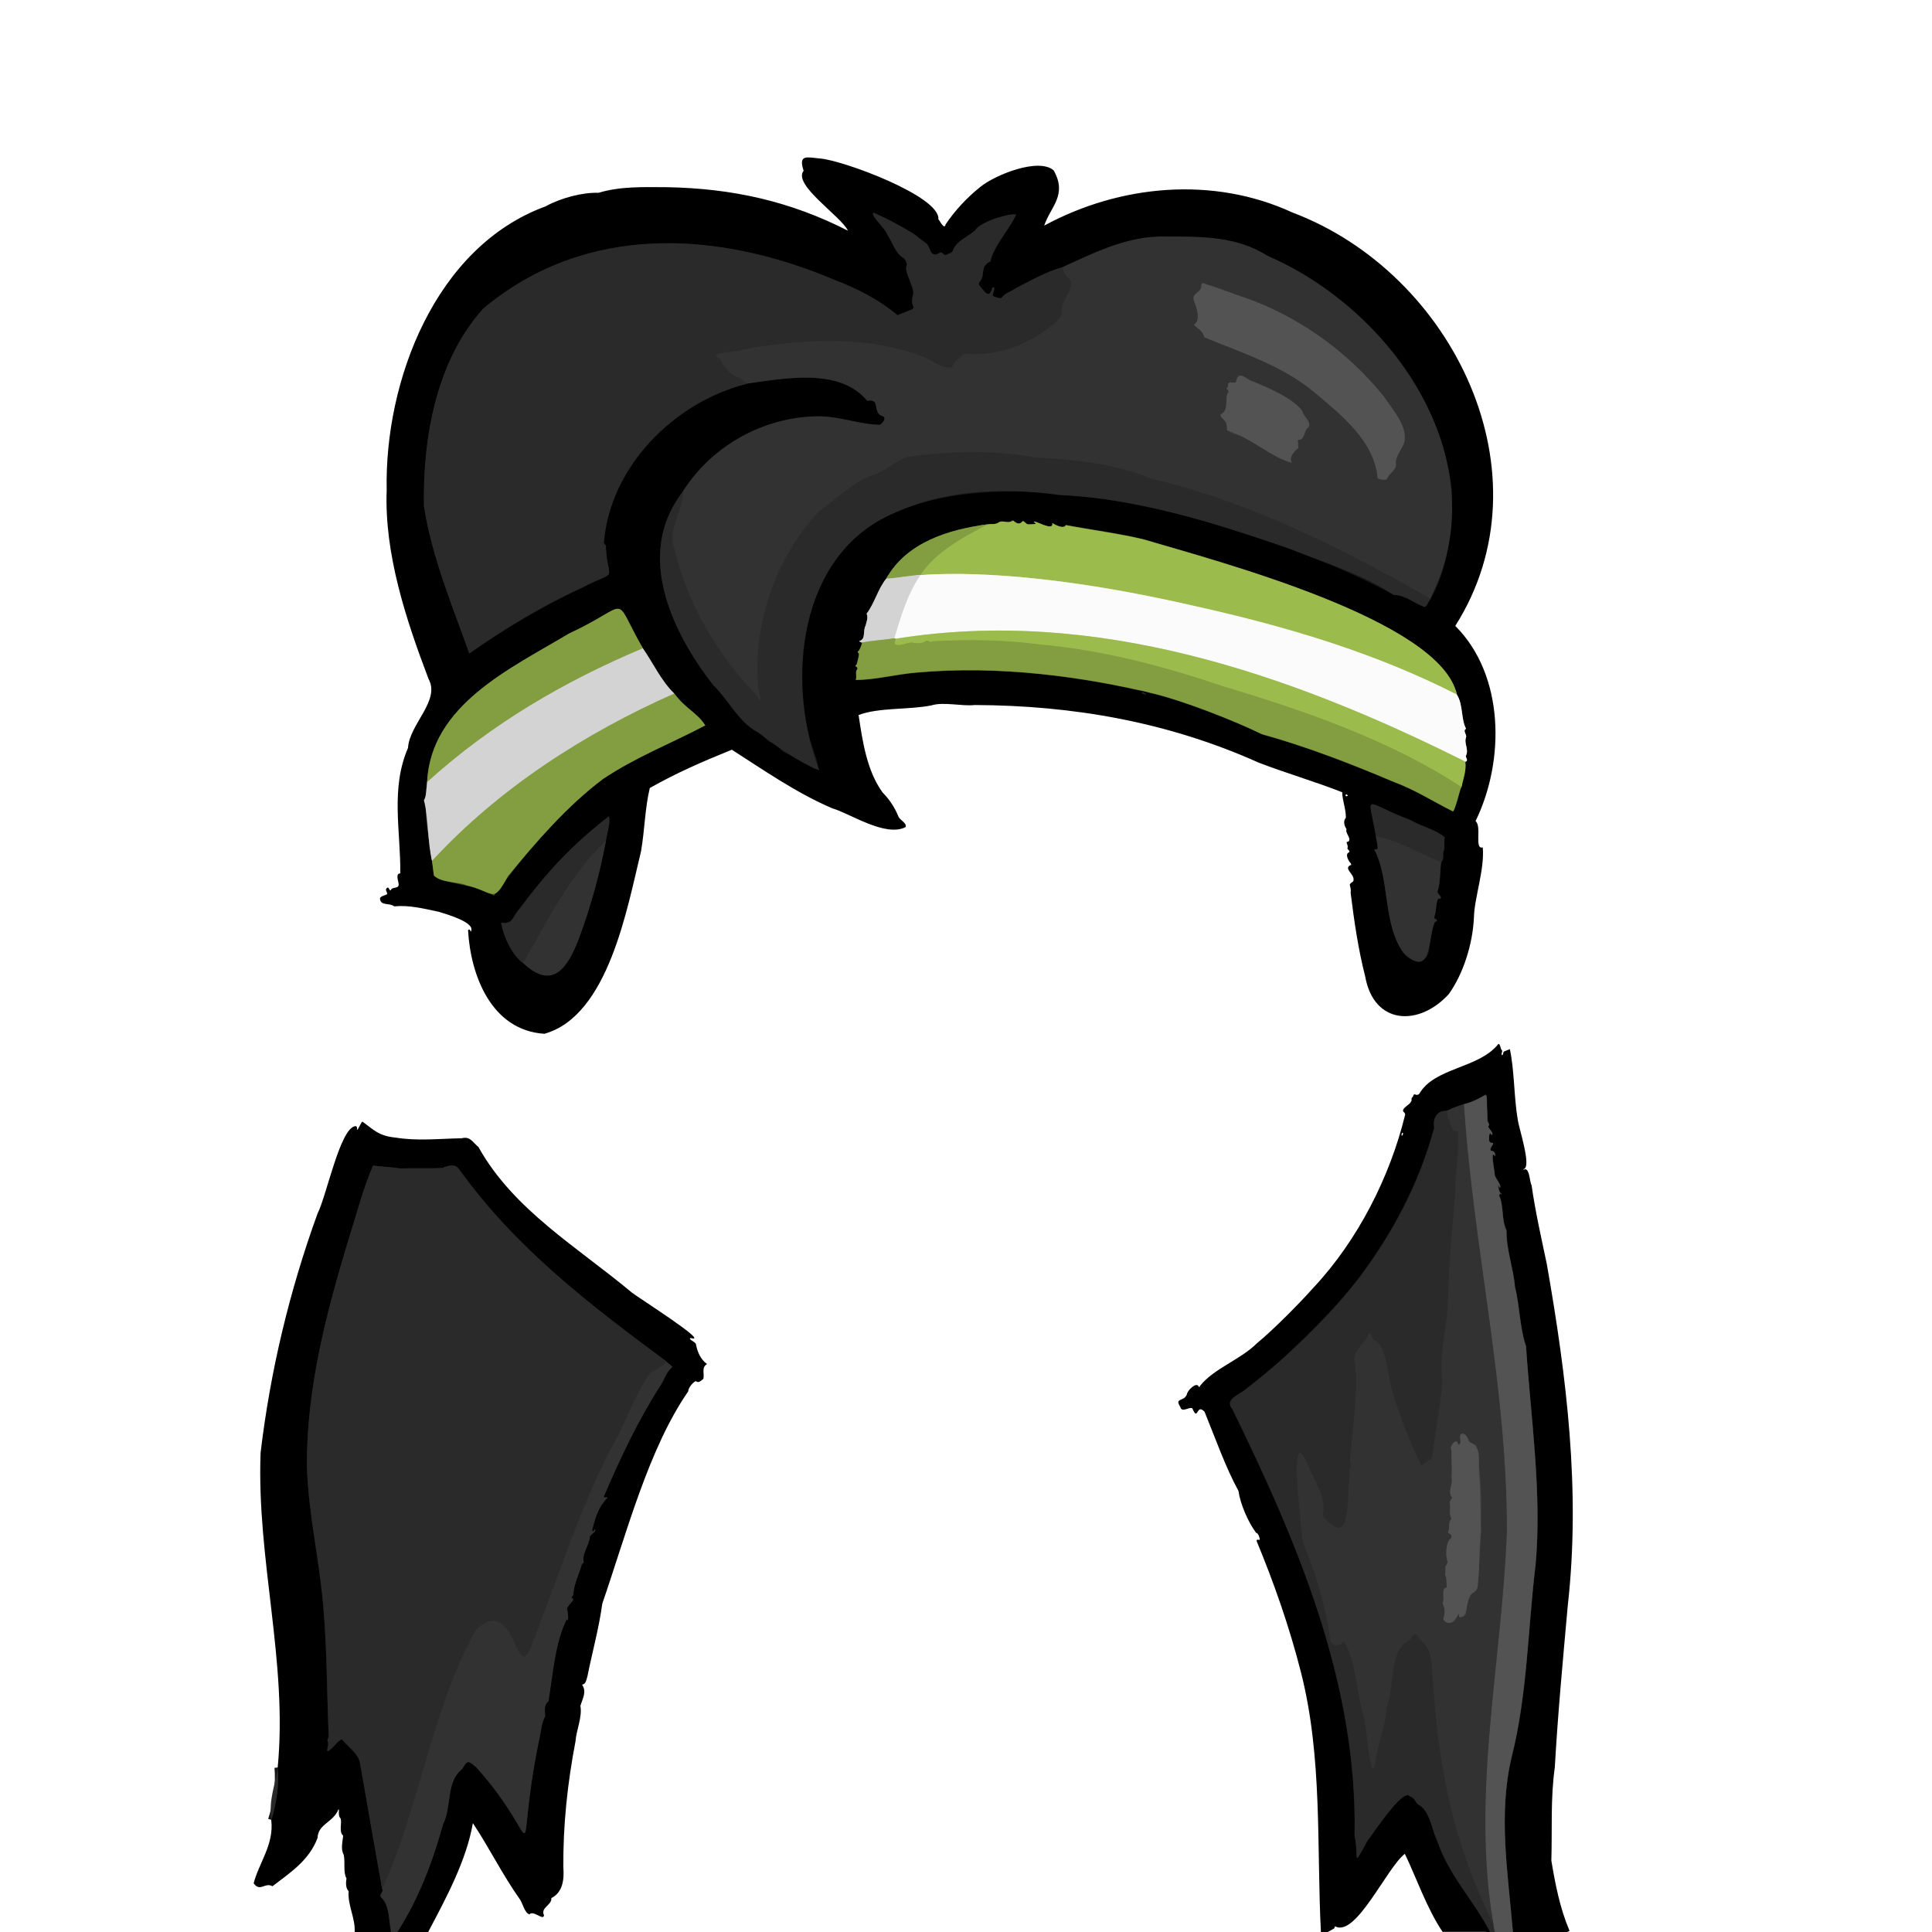 <svg enable-background="new 0 0 1448 1448" viewBox="0 0 1448 1448" xmlns="http://www.w3.org/2000/svg"><g fill="none" stroke-width="5"><path d="m559.5 287.6c28.9-3.9 69.9-12.2 90.6 12.9 10.4-2.3 3.4 9.5 11.5 11.4 3.2 1.7 0 5-1.9 6.6-15.4-.3-30.9-6.6-46.9-6.4-40.4.6-78.8 21.8-100.8 56.1" stroke="#191919"/><path d="m512 368.2c-36.1 46-9.4 104.2 22.5 145.1 11.6 11.3 19.2 28 33.6 35.5 13.7 10.5 29.8 21.9 46 28.5-23.7-61.1-17.9-151.8 45.3-187.6 42-22.6 89.6-25.1 135.4-18.7 58.7 2.5 115.7 21.1 170.9 39.9 26.3 10.6 55.1 19 78.6 34.8 8.3.2 15.5 5.8 23 9 2.2 1.1 3.5-5.5 4.6-6.2" stroke="#151515"/><path d="m1071.9 448.6c52.8-103.6-29.4-217.5-126.2-259.3-27-14.2-57.8-12.6-87.4-11-22.3 2.7-41.3 13-61.8 22" stroke="#191919"/><path d="m796.5 200.2c-12.5 3.3-23.6 9.9-35 15.6-3.5 2.7-7.2 3.1-10.3 6.7-1.4 2-4.9-.1-6.6-.6-2.4-.5 3.2-7.5-.8-6.6-2.6 9.7-5.8 2.8-9.9-1.7-1.1-2.8 3.3-4.9 2.6-8.1-.1-4.3 1.4-7.7 5.6-9.5 2.8-12 13.3-22.9 18.9-34.2 1.1-1.8.7-2.2-1-1.1-10 1-21.8 3.7-29 11.7-5.5 4.9-14.1 7.7-16.9 15.4.1 1.2-4.6 2.8-5.4 3.3-1.5.2-2.5-3-4.5-1.7-2.7 2.5-7.3.7-7.7-2.8-1.1-5.9-9.3-8.4-13.2-12.2-9.2-5.6-18.5-10.4-28.4-14.9-3.6.6 9.2 12.6 10.1 16.3 3.8 5.7 5.7 13.5 11.8 17.4 2 1.3 2.5 3.3 3 5.4-3.1 3.6 5.1 15.7 4.7 21.5-4.3 14.5 8.8 7.9-11.9 16.1-13.2-11.2-29.6-19.8-45.8-25.9-88.2-37.6-187.8-43.5-264.7 21-35.2 39.3-45.3 96.6-44.4 148.2 6 38.2 21.1 74.2 34 110.2 25.9-18.2 54.8-35.7 84.3-49.2 28.4-14.7 19.6-2.8 18-30.9 1-.6-2.1-2.6-1.4-3.6 4.8-56.4 52.2-104.4 106.7-118.4" stroke="#151515"/><path d="m796.5 200.2c2.1 12.7 11.9 5.5 2.6 22.7-1.6 3-5 8.2-2.7 11.9-.7 2-2.8 3.3-3.6 5.4-18.6 17.1-44.7 27.6-70.2 25.1-2.9 3.2-8 5.4-8.8 10.2-7.7 1.2-15.3-5.6-23.6-8.7-42.3-15.5-90.5-12.5-134.7-4.5-1.8 2.3-27.9.8-15 7.7 2.6 10.1 13 11.4 18.8 17.7" stroke="#2e2e2e"/><path d="m1071.9 448.6c-66.3-37.6-135.1-72.5-209.9-90.1-26.4-11.2-57.3-14.2-85.9-15.7-30.4-5.6-61.4-4.9-92.2-1-11.4 1.2-18.9 10.7-29.5 14.2-15.8 5.4-28.7 19-40.8 27.3-32.9 35.1-49.8 85.7-45.2 133.4 1.1 3.2 2.9 13.6-.3 5.5-29.7-30.5-53-69.2-62.8-111.1-5.5-15.4 6.9-28.2 6.6-43" stroke="#2e2e2e"/><path d="m740 393c-29 3.8-60.7 13.5-75.8 40.7" stroke="#424f21"/><path d="m664.2 433.7c-6.3 7.8-8.5 18.1-14.7 26.3 1.4 2.7-.2 6.5-.8 9-2.1 3.7.3 9.9-4.3 11.3-1.2.5 1.2 1.2 1.9 1.4" stroke="#6a6a6a"/><path d="m646.3 481.7c-.8 1.3-1.4 6.1-3.1 6.6-1 1 1.3 1.5.9 2.5-1.2 2.1-.8 5.2-2 7.4-.2.4-1.5 1-.6 1.4 1.5.8 1.6 1.8.5 3-.8 2.1.4 4.8-.6 7.1 13.6.2 30.7-4.3 45.8-5.5 62.1-5.6 125.4 3.2 177.5 15.8 22.6 5.4 60.1 20.1 81.8 30.7 31.7 8.5 65.5 21.7 97 35 17.9 6.7 29.2 14.4 45.4 22.5 1.5.7 5.7-17.9 6.4-18.2" stroke="#424f21"/><path d="m1095.3 590c1.5-6.6 3.9-12.7 2.9-19.1" stroke="#4e5e27"/><path d="m1098.2 570.8c2.7-.6.4-2.8.4-4.3 2.6-4.9-1.6-9.3.2-14.1.7-2-2.8-4.8 0-6.3-3.9-7.2-2.1-18.1-6.9-25.6" stroke="#7e7e7e"/><path d="m1091.9 520.6c-11.8-55.7-179.2-99.9-234.9-116.5-17.1-4.3-42.5-7.7-58.2-10.7-1.5 3.3-8-.1-10.1-1.5 1.1 7.2-14.4-3.3-13.8-.6 3.9 1.8-1.9 1.5-3.5 1.6-2.3.5-3.3-2.4-5-2.4-3 4.3-5.2-.1-7.8-.5-3.5 3.4-6.5-.8-9.9 1.3-2.5 2.2-5.8 1.1-8.8 1.7" stroke="#4e5e27"/><path d="m1091.9 520.6c-70.7-36-145.3-55.8-222.8-72.1-53.4-11.6-126.1-21.3-179.4-17.5" stroke="#ccdba4"/><path d="m689.8 431c12-17.8 31.1-27.7 50.2-37.9" stroke="#90ac47"/><path d="m670.2 478.4c-7.9 1.2-16.2 1.5-23.9 3.2" stroke="#abb88a"/><path d="m689.8 431c-8.7.4-16.5 2.3-25.6 2.8" stroke="#abb88a"/><path d="m1098.2 570.8c-131.8-66-277.4-116.1-426.8-92.2" stroke="#ccdba4"/><path d="m671.5 478.6c-.3.1-.7 0-1.2-.2" stroke="#bfcc9e"/><path d="m670.2 478.4c5-16.5 9.7-32.9 19.6-47.5" stroke="#e7e7e7"/><path d="m1095.3 590c-52.8-34.7-117.3-57.2-179.1-75.6-44.3-15-89.2-26.9-135.9-31.1-26.8-3.5-54.1-4-80.9-2.5-2.1 1.3-3.5-.7-5-.5-2.9 2.5-7.4 2.2-11 1.4-4.3.2-15.9 5.9-11.9-2.9" stroke="#90ac47"/><path d="m320.1 586.3c-.3 3-.5 11-2.4 13.5 3.8 14.9 2.5 30.5 6.1 45.5" stroke="#6a6a6a"/><path d="m323.9 645.2s1.4 10.9 1.4 10.9c5.6 5.8 18.4 4.5 24 7.2 21.8 5.2 19.7 14.9 31.5-6.9 21.3-25.8 44.3-52.6 71.2-72.7 25.3-16.8 49.3-25.8 76.6-40.1-5.9-9.5-14.3-12-23.2-23.9" stroke="#424f21"/><path d="m505.4 519.8c-10.1-9.9-15.5-22.4-23.5-33.9" stroke="#6a6a6a"/><path d="m481.8 485.9c-23.9-41.8-7-33.5-55.4-11-43.5 26.1-103.6 53.3-106.2 111.4" stroke="#424f21"/><path d="m481.8 485.9c-58.8 24.8-113.4 56.5-161.7 100.4" stroke="#abb88a"/><path d="m505.4 519.8c-67.6 30-131.6 71.2-181.5 125.4" stroke="#abb88a"/><path d="m855.7 519.4c1.1.5 2.7 1.3 3.8.9-1.1-.1-3.8-2.1-3.8-.9" stroke="#191919"/><path d="m1031.2 626.9c.2.9 1.7 8.7 1.2 9.2-.5 1.1-1.9-.3-2.3.8 11.8 22.7 6.1 55.1 21.6 77 4.2 6.8 15.7 9.9 18.9.6 1.7-7.4 1.6-18.2 5.2-24 1.3 1 1.5-1.5.2-1.6-.7-.2-1.1-.9-1-1.7 1.6-4.2 1-10.1 2.9-13.8.5.1 1.6.6 1.9-.1.7-2-2.6-3.2-2.4-5.1 2.3-7.3 1.7-14.4 2.7-21.9" stroke="#191919"/><path d="m1080.2 646.3c2-2.3 1.4-4.8 1.5-7.6 1.7-3.5.3-7.2 1.1-11.1-6.8-5.8-17.7-8.3-25.7-12.9-35.9-13.5-31.9-22.1-25.8 12.3" stroke="#151515"/><path d="m1080.2 646.3c-16.6-6.5-31.3-16.3-48.9-19.4" stroke="#2e2e2e"/><path d="m392.1 721.8c22.6 21.2 33.8 2.9 42.1-19.2 8.7-23.7 15.2-47.2 19.9-72.2" stroke="#191919"/><path d="m454.1 630.4c.7-5.4 3.7-13.8 2.3-18.6-27.4 21.3-45.8 40.9-66.8 69.2-7.5 8-1.9 9.8-14.3 11.1 3.3 10 8 23.8 16.9 29.7" stroke="#151515"/><path d="m454.1 630.4c-26.2 23.7-46.5 64.7-62 91.4" stroke="#2e2e2e"/><path d="m1046.2 347.4c-.7-4.5 4.3-10.7 6.1-15.3 3.4-12.3-8.7-25.2-15.3-35.1-27.8-34.5-66.4-61.8-108.7-75.5-8.6-2.4-19.1-8.3-27.6-8.7.4 6.1-6 5.9-6.2 11.1 1.6 5.2 6.3 15.4.7 19.2.7 2.8 7 4.6 7.5 9.6 28.2 11.7 59.4 21.4 83.4 42 19.8 16.7 44 36.1 46.5 63.3-.1 1.7 4.5 1 5.4 1.5.8.1 1.5-.3 1.8-1 1.8-4.4 6.9-6 6.4-11.1" stroke="#434343"/><path d="m973.2 329.6c4.1.5 4.4-5.9 6.1-8.2 5.9-4-3-9.3-3.3-13.4-6.8-9.4-26.3-18-38.5-22.7-4.8-2.4-9.7-7.7-11 .9-1.2 1.7-6.4-1.3-6.1 2.6.9 1.5-2.1 2-.9 2.7 3.2 1.3-.7 4.5-.4 6.5 1.4 4.6-.8 11-4.6 13.4 9.8 8.8-1.2 10.7 14.4 15 13.1 4.8 26.3 17.8 39.3 20.5-2.5-4.3 2-8.7 4.9-11.1.1-.6-1.3-6.5.1-6.2" stroke="#434343"/><path d="m1133.9 1448c-3.6-43.8-11.2-87.9-.9-131 11.9-46.8 12.2-97.2 18-144.5 4.8-54.2-3.7-110.4-7.2-163.6-4.6-12.8-4.6-30.2-8.3-44.6-1.1-13.7-6.6-28-6.3-42.1-3.7-7.7-2.2-17.3-4.9-24.8-1.1-.5-.4-3.9.8-2.3 1.2.4-.2-1.1-.7-1.3-1.6-1.1-1.5-8.7-.5-3.5 2.9-.5-3.5-7.5-3.5-9.9 0-2.6-3.3-16.6-.5-14.7 1.4 3.1 1.5-3.4-1.9-2.9-3-1.8 3.6-5.8.3-6.2-3.6 1.2-2-10.3-.5-5.9 3.3-.2-2.5-5.1-2.2-6.3 2.2-1.8-1.4-3.2-.6-5.4-1.2-27.3 3.2-16.8-17.7-11.2" stroke="#2a2a2a"/><path d="m1097.2 827.6c-4.4 1.2-8.6 2.8-12.7 4.9" stroke="#191919"/><path d="m1084.4 832.5c-8.3.3-10.5 5.4-9.7 12.7-10 37.1-27.1 71.6-49.3 102.8-17.3 25-41.5 49.5-64.7 70.6-8.7 7.7-17.7 15.1-26.8 22.2-4.8 4.5-16.9 7.5-10.3 15.5 49.1 100.4 93.8 205.8 91.5 319.6 3.6 15.1-2.5 26.2 9.7 3.5 3.8-4.3 26.8-40.2 31.7-33.1 3.5.8 3.8 3.8 6 5.9 9.1 4.6 10.2 18.4 14.4 27 8.4 25.8 27.3 44.7 39.7 68.7" stroke="#151515"/><path d="m1120.4 1448c-.8-2-1.3-3.9-1.3-5.8" stroke="#3f3f3f"/><path d="m1119.2 1442.2c-16.6-98.8 6.5-196.8 10.2-294.4.2-107.6-25.2-213.3-32.2-320.2" stroke="#434343"/><path d="m1119.2 1442.2c-16.9-34-30-72.6-36.7-110.3-4.9-26.7-7.3-50.8-9.1-78.9-.8-8.2-1-17-7.4-22.2-4.3-4.3-4.5-10-9.4-1.4-16 6.8-11.2 35.4-17.3 50.4-.7 14.2-6.3 24.8-8.2 39.9-4.2 24-6.9-32.8-10.3-37.8-4.3-16.8-5.2-36.9-13.2-51.7-3.1 3.5-9.8 4.4-10.6-1.4-3.4-25-11-49.8-20.7-73.4-.4-6.7-11.7-92.6 3.6-58.6 4.5 12.5 15.3 25.7 11.3 39.3 18.2 20.4 17.6 1.3 19.4-15-.8-7 1.6-13 .7-19.8 2.2-2.1.3-4.4.5-6.7 2-23.5 5.8-48 4.1-71.5-4.2-9.8 6.8-15.1 10-23.3 2.3-2.3 2.5 4.4 4.2 4.7 11.4 4.4 10.5 38.2 17.5 50.1 4.8 14.6 10.7 29.1 17.3 42.9 1.4 2.3 4.8-3.4 7.7-3.5 4-19.5 6.5-38.6 8.4-58.6-2.7-20.7 3.9-39.8 4.5-64.1.5-25.3 3.1-51.5 5.3-76.6-.9-15.2 4.8-33 1.1-47.1-5.5.9-3.5-7.6-7-9.9-.6-1.6.5-3.5-.2-5.2" stroke="#2e2e2e"/><path d="m1088 1087.5c-1 3.9.5 8.1.3 12.3.9 3.2-1.9 7-.1 9.9-.3 3.8-3.2 9.7.2 12.9-1.3 2.4-2.5 2.5-1.6 6.3.3 3.3-1.5 5.5.8 8.6.3.4.3.9 0 1.3-2.7 2.5-.5 6.6-2.4 9.5.6 1.7 3.8 1.6 2.3 4.7-3.8 2.4-2.4 6.7-3.4 10.5-.8 2.8.9 5.3.8 8-2.2 2.7-1.1 5.8-1.7 9 1.5 2.7.6 6.6 1.4 9.2-.1 1-2.1-.3-2.4 1.5-1 3.5.5 7.1-.9 10.5.2 1.8 2 3 1.6 5 .1 2.6-.9 5.3-.9 7.7 1.9 1.9 5.5 2.9 7.6.9 2.1-1 4-9.8 4.1-3.5 1 1.3 5.4-1.1 5.1-2.9.2-5.3 1.6-8.5 3.3-13.1 1.7-2.5 4.7-2.7 5.4-6.1 2.4-34.8 5-72-1.1-106.6-6.7-2.4-4.5-3.2-7.7-7.6-7-3.7-2.2 4.9-4.9 7.2-1 .6-1.2-1.5-1.5-2-2.2-2.3-6.2 4.9-4.3 6.8" stroke="#434343"/><path d="m297.6 1448c16.2-25.1 26.5-52.6 34.5-81.2 6.6-13.3 2-32.3 14.8-41.6 2.6-7.2 5.8-4.4 10.1-.6 53 59.4 27 78.7 46.8-19.8 1.6-6 1.7-13.2 4.7-18.5-.2-4.6-1-8.5 2.5-11.4 3.3-19.5 4.8-43.7 13.7-61.4 1.7 3.1.8-5 .5-6.4-1.7-4 7-7.7 3.4-9.5-1.1-.7 1.3-1.8 1.1-2.8.6-6.8 4-18.5 7.5-23.6-1.2-6.3 4.1-12.8 4.8-19.5.5-2 5.5-3.9 3.8-5.5-.8 2.1-2.6 1.5-1.7-.5 2.2-8.6 4.6-16.5 11-22.8.4-1.5-3.3.4-2.4-1.5 11.8-27.6 25.4-56.6 42.1-82.6 3.2-4.6 4.4-10.2 8.8-13.9 1-.9-4.3-3.9-4.2-4.5" stroke="#191919"/><path d="m499.4 1020.3c-57.3-42.5-112.4-84.3-155.3-143.9-3.1-4.5-8.4-2.5-12.4-.9-10.5.6-21.4 0-31.8.4-6.6-1.2-13.5-1.1-20.2-2.2-7.5 16.6-12.5 36.8-18.4 55.1-16.8 55.4-31.6 111.9-31.3 170 1 35.6 9.4 70.2 12.3 105.5 2.9 32.9 2.6 64.6 4.1 97.5-2.1 2.8.5 5.6-.9 8.9-.7 2.2-.2 2.5 1.6 1.1 3.5-2.3 5.5-7.5 9.8-8.1 3.4 6.9 12.1 9.8 13 18.3 5.6 31.2 10.9 62.5 16.5 93.8" stroke="#151515"/><path d="m286.5 1415.6c.9 2.7-2.5 3.9-1.1 5.9 6.9 6.6 5.8 17.7 7.7 26.4" stroke="#191919"/><path d="m203.4 1364c3.8-11.7 6-27.5 4.8-39.3" stroke="#151515"/><path d="m499.4 1020.3c-2.8 5.3-11.2 6.4-13.5 10.6-12.4 17.6-17.7 38.2-28.7 55.6-24.4 48.2-40.2 99.1-59.7 148.5-11.5 26.6-11.3-41-40.8-13.8-33.5 60-42 131.9-70.3 194.4" stroke="#2e2e2e"/></g><path d="m703.3 164.3c.8.7 4.6 8.5 5.4 3.9 6.8-10.2 16-20.1 25.9-28 11.2-9.2 43.9-22.3 55.1-12.5 10.5 18.5-2.4 27.3-7.1 41.4 56.9-30.8 126.6-37.2 185.9-9.9 121.1 45.7 193.9 196.8 122.2 309.9 37 37 37.3 101 15.2 146.3 4.9 4-1.2 21.6 5.4 19.7 1.5 16.2-6.3 38-6.6 52.2-.9 20.6-8.1 42.6-18.8 57.7-22.4 24.6-56.2 23.2-62.7-13.1-5.3-20.8-8.2-41-10.9-62.5.7-6.6-2.9-5.7 1.9-8.8 2.1-5.1-7.8-9.3-2.1-12.2 1.2.4.3-1.5-.1-1.8-1.2-1.3-4.3-6.5-.9-7.8.9-1.1-.9-1.9-1.3-2.9.7-1.1 0-3-.5-4.1-.4-.9 1-1 1.5-1.2 2.1-2.7-2.8-6-1.6-9.2-1.7-2.4-2.7-6.1-.5-8.5.1-6.7-2.8-13.4-2.7-19.1-20.6-8.1-42-14.3-62.6-22.2-68.2-30.6-139.4-42.9-212.9-43.2-9.3 1.1-23.4-2.6-32.5.3-17 3.4-39.2 1.4-54.5 7.2 2.9 19.5 6.2 42 18.1 58.2 5.1 5.1 9.1 11.3 11.8 18 1.2 2.7 6.5 4.8 5.3 7.8-15.1 7.8-42-10.4-54.7-14-26.7-11.3-51.9-28.9-75.5-44-22.9 9.3-40.9 17.1-61.5 28.7-3.7 15.5-3.8 31.7-6.6 47.6-10.4 42.5-24.4 123.2-72.4 136.6-39.6-2.5-55.3-43.6-57.2-77.5 0-.3.2-.5.5-.5 1.5-.8 1.1 2.4 1.8 1 2.9-6.5-18.3-12.6-24.1-14.4-11.5-2.4-22.2-5.2-33.5-4.1-3.4-2.7-10-.4-10.6-5.2-.9-2.3 3.7-3 4.9-3.7 1.4-1.1-1.7-3.1 0-4.7 1.3-1.5 1.7.7 2.4 1.4.2.4.5.4.7 0 1.1-2.7 5.8-.7 5.9-4.1.1-2.1-2.8-8.4 1.2-8.4.4-31.2-7.5-63.4 5.8-94.1 1-17.6 24.4-35.5 15.4-51.6-17-44.7-33.2-93.9-31.4-141.5-1.7-81.7 36.3-182.4 119-212.7 11.7-6.4 27.7-10.6 39.8-10.2 16.2-4.9 33-4.3 51.5-4.2 48.7.9 92.2 10.5 135.4 32.6-4.9-10.7-41.7-34.5-33.2-44.9-4.2-12.8 2.7-10 12.5-9.2 17.4 1.5 89.9 28.3 88.5 45.5zm-143.8 123.3c28.9-3.9 69.9-12.2 90.6 12.9 10.4-2.3 3.4 9.5 11.5 11.4 3.2 1.7 0 5-1.9 6.6-15.4-.3-30.9-6.6-46.9-6.4-40.4.6-78.8 21.8-100.8 56.1-36.1 45.9-9.4 104.2 22.5 145.1 11.6 11.3 19.2 28 33.6 35.5 4.6 1.4 6 7.5 11.3 8 4.4 1 5 5.8 8.8 7.3 23.1 9.7 31.6 25.8 19.4-8-16.9-57.7-3.5-135.2 51.7-166.3 97.6-54.4 292.4 6 386 56.4 8.4-1.2 16.1 8.8 23.6 8.2 17-25.9 19.5-57.4 19.2-87-8.7-76.6-63.9-140.4-133.3-173-24.3-15.5-52-17.6-80-16.8-28.4-1.1-52.9 11.4-78.2 22.8-12.5 3.3-23.6 9.9-35 15.6-3.5 2.7-7.2 3.1-10.3 6.7-1.4 2-4.9-.1-6.6-.6-2.4-.5 3.2-7.5-.8-6.6-2.6 9.7-5.8 2.8-9.9-1.7-1.1-2.8 3.3-4.9 2.6-8.1-.1-4.3 1.4-7.7 5.6-9.5 2.8-12 13.3-22.9 18.9-34.2 1.1-1.8.7-2.2-1-1.1-10 1-21.8 3.7-29 11.7-5.5 4.9-14.1 7.7-16.9 15.4.1 1.2-4.6 2.8-5.4 3.3-1.5.2-2.5-3-4.5-1.7-2.7 2.5-7.3.7-7.7-2.8-1.1-5.9-9.3-8.4-13.2-12.2-9.2-5.6-18.5-10.4-28.4-14.9-3.6.6 9.2 12.6 10.1 16.3 3.8 5.7 5.7 13.5 11.8 17.4 2 1.3 2.5 3.3 3 5.4-3.1 3.6 5.1 15.7 4.7 21.5-4.3 14.5 8.8 7.9-11.9 16.1-13.2-11.2-29.6-19.8-45.8-25.9-88.2-37.6-187.8-43.5-264.7 21-35.2 39.3-45.3 96.6-44.4 148.2 6 38.2 21.1 74.2 34 110.2 25.9-18.2 54.8-35.7 84.3-49.2 28.4-14.7 19.6-2.8 18-30.9 1-.6-2.1-2.6-1.4-3.6 4.9-56.6 52.3-104.5 106.8-118.6zm180.5 105.4c-29 3.8-60.7 13.5-75.8 40.7-6.3 7.8-8.5 18.1-14.7 26.3 1.4 2.7-.2 6.5-.8 9-2.1 3.7.3 9.9-4.3 11.3-1.2.5 1.2 1.2 1.9 1.4-.8 1.3-1.4 6.1-3.1 6.6-1 1 1.3 1.5.9 2.5-1.2 2.1-.8 5.2-2 7.4-.2.4-1.5 1-.6 1.4 1.5.8 1.6 1.8.5 3-.8 2.1.4 4.8-.6 7.1 13.6.2 30.7-4.3 45.8-5.5 62.1-5.6 125.4 3.2 177.5 15.8 22.6 5.4 60.1 20.1 81.8 30.7 31.7 8.5 65.5 21.7 97 35 17.9 6.7 29.2 14.4 45.4 22.5 1.5.7 5.7-17.9 6.4-18.2 1.5-6.6 3.9-12.7 2.9-19.1 2.7-.6.4-2.8.4-4.3 2.6-4.9-1.6-9.3.2-14.1.7-2-2.8-4.8 0-6.3-3.9-7.2-2.1-18.1-6.9-25.6-11.8-55.7-179.2-99.9-234.9-116.5-17.1-4.3-42.5-7.7-58.2-10.7-1.5 3.3-8-.1-10.1-1.5 1.1 7.2-14.4-3.3-13.8-.6 3.9 1.8-1.9 1.5-3.5 1.6-2.3.5-3.3-2.4-5-2.4-3 4.3-5.2-.1-7.8-.5-3.5 3.4-6.5-.8-9.9 1.3-2.4 2.2-5.8 1-8.7 1.7zm-419.9 193.3c-3.5 23 2.5 46.6 5.1 69.9 13.7 8 32.7 6.5 45 15.1 23.5-31.7 49.9-63.3 81.7-87.5 25.3-16.8 49.3-25.8 76.6-40.1-5.9-9.5-14.3-12-23.2-23.9-10.1-9.9-15.5-22.4-23.5-33.9-23.9-41.8-7-33.5-55.4-11-43.5 26.1-103.6 53.3-106.3 111.4zm535.6-66.9c1.1.5 2.7 1.3 3.8.9-1.1-.1-3.8-2.1-3.8-.9zm154.5 76.9c-1.9-2.8-2.7 1.9 0 0zm21 30.6c.2.9 1.7 8.7 1.2 9.2-.5 1.1-1.9-.3-2.3.8 11.8 22.7 6.1 55.1 21.6 77 4.2 6.8 15.7 9.9 18.9.6 1.7-7.4 1.6-18.2 5.2-24 1.3 1 1.5-1.5.2-1.6-.7-.2-1.1-.9-1-1.7 1.6-4.2 1-10.1 2.9-13.8.5.1 1.6.6 1.9-.1.7-2-2.6-3.2-2.4-5.1 2.3-7.3 1.7-14.4 2.7-21.9 2-2.3 1.4-4.8 1.5-7.6 1.7-3.5.3-7.2 1.1-11.1-6.8-5.8-17.7-8.3-25.7-12.9-35.9-13.6-31.9-22.2-25.8 12.2zm-639.1 94.9c22.6 21.2 33.8 2.9 42.1-19.2 8.7-23.7 15.2-47.2 19.9-72.2.7-5.4 3.7-13.8 2.3-18.6-27.4 21.3-45.8 40.9-66.8 69.2-7.5 8-1.9 9.8-14.3 11.1 3.2 10 8 23.9 16.8 29.7z"/><path d="m796.5 200.2c2.1 12.7 11.9 5.5 2.6 22.7-1.6 3-5 8.2-2.7 11.9-.7 2-2.8 3.3-3.6 5.4-18.6 17.1-44.7 27.6-70.2 25.1-2.9 3.2-8 5.4-8.8 10.2-7.7 1.2-15.3-5.6-23.6-8.7-42.3-15.5-90.5-12.5-134.7-4.5-1.8 2.3-27.9.8-15 7.7 2.6 10.1 13 11.4 18.8 17.7-54.5 14.1-101.9 62-106.7 118.4-.8 1.1 2.5 2.9 1.4 3.6 1.8 28 10.1 16.3-18 30.8-29.5 13.5-58.4 31-84.3 49.2-12.8-36-27.9-72-34-110.2-.9-51.6 9.2-108.9 44.4-148.2 77-64.5 176.5-58.7 264.7-21 16.1 6.1 32.6 14.7 45.8 25.9 20.6-8.2 7.6-1.6 11.9-16.2.4-5.8-7.8-17.9-4.7-21.5-.5-2.1-1-4.2-3-5.4-6-3.9-8-11.7-11.8-17.4-.9-4.1-13.8-15.2-10.1-16.3 9.9 4.5 19.3 9.3 28.4 14.9 3.9 2.3 6.6 5.4 10.8 8 3.7 2.7 2.7 12 10.1 7.1 1.9-1.2 2.9 2 4.5 1.8.5-.3 5.5-2.1 5.4-3.3 2.8-7.7 11.4-10.4 16.9-15.4 2.6-6.3 32.8-15.2 30.1-10.6-5.6 11.3-16.1 22.2-18.9 34.2-7.7 2.5-3.6 10.7-8.2 15.4-.6.6-.6 1.6-.1 2.2 3.8 4.6 7.6 11.2 9.9 1.7 3.8-.7-1.4 5.9.8 6.6 1.3.5 5.4 2.5 6.6.6 3-3.6 6.7-4.1 10.3-6.7 11.5-5.8 22.5-12.4 35-15.7z" fill="#2a2a2a"/><path d="m1071.9 448.6c-66.3-37.6-135.1-72.5-209.9-90.1-26.4-11.2-57.3-14.2-85.9-15.7-30.4-5.6-61.4-4.9-92.2-1-11.4 1.2-18.9 10.7-29.5 14.2-15.8 5.4-28.7 19-40.8 27.3-32.9 35.1-49.8 85.7-45.2 133.4 1.1 3.2 2.9 13.6-.3 5.5-29.7-30.5-53-69.2-62.8-111.1-5.5-15.4 6.9-28.2 6.6-43 21.9-34.3 60.4-55.5 100.8-56.1 16.1-.2 31.6 6.2 46.9 6.4 2-1.6 5.1-4.9 1.9-6.6-8.1-1.9-1.1-13.7-11.5-11.4-20.7-25.1-61.7-16.8-90.6-12.9-3.9-5.5-8.1-3.9-13.3-9.1-.7-1.5-1.7-2.7-3-3.6-2.3-2.8-2.3-6.2-6.1-7.7-1.7-3.4 17.6-3.3 18.5-4.9 44.2-8 92.4-11 134.7 4.5 8.3 3.2 15.8 9.9 23.6 8.7.7-4.9 5.9-7 8.8-10.2 25.5 2.5 51.6-7.9 70.2-25.1.8-2.1 2.9-3.4 3.6-5.4-2.2-3.7 1.1-8.9 2.7-11.9 9.2-17.4-.5-9.9-2.6-22.7 25.2-11.4 49.8-23.9 78.2-22.8 25.9 0 52.4-.3 75.1 14.4 95.5 40.8 173.8 156.2 122.1 256.9zm-25.7-101.2c-.7-4.5 4.3-10.7 6.1-15.3 3.4-12.3-8.7-25.2-15.3-35.1-27.8-34.5-66.4-61.8-108.7-75.5-8.6-2.4-19.1-8.3-27.6-8.7.4 6.1-6 5.9-6.2 11.1 1.6 5.2 6.3 15.4.7 19.2.7 2.8 7 4.6 7.5 9.6 28.2 11.7 59.4 21.4 83.4 42 19.8 16.7 44 36.1 46.5 63.3-.1 1.7 4.5 1 5.4 1.5.8.1 1.5-.3 1.8-1 1.8-4.4 6.9-6 6.4-11.1zm-73-17.8c4.1.5 4.4-5.9 6.1-8.2 5.9-4-3-9.3-3.3-13.4-6.8-9.4-26.3-18-38.5-22.7-4.8-2.4-9.7-7.7-11 .9-1.2 1.7-6.4-1.3-6.1 2.6.9 1.5-2.1 2-.9 2.7 3.2 1.3-.7 4.5-.4 6.5 1.4 4.6-.8 11-4.6 13.4 9.8 8.8-1.2 10.7 14.4 15 13.1 4.8 26.3 17.8 39.3 20.5-2.5-4.3 2-8.7 4.9-11.1.1-.6-1.3-6.5.1-6.2z" fill="#323232"/><path d="m1046.2 347.4c.5 5.1-4.6 6.7-6.5 11.1-.1 1.9-7.3.9-7.2-.4-2.5-27.3-26.7-46.7-46.5-63.3-24-20.6-55.2-30.3-83.4-42-1-4.9-5.2-6.7-7.8-9.3 5.5-3.5 1.9-13.4-.1-18.5-1.7-5.7 6.3-5.4 5.7-11.4 0-1.1 1.3-1.8 2.2-1.1 8.2 3 17.7 5.9 25.7 9 42.3 13.7 81 41.1 108.7 75.5 6.6 9.9 18.6 22.8 15.3 35.1-1.7 4.7-6.9 10.8-6.1 15.3z" fill="#535353"/><path d="m972.6 330.2s.5 5.5.5 5.5c-2.9 2.4-7.4 6.8-4.9 11.1-16.2-4.5-31.4-19.1-48.6-24.3.7-9.5-4.7-7.1-4.8-11.9 6.6-2.3 2.8-11.6 5.6-16.2 1.6-2.1-1.9-2.7-1-3.6 1.9-.7 0-3.3 2-3.9 1.6-1 4 .8 5-.6 1.4-8.5 6.3-3.4 11.1-.9 12.3 4.7 31.7 13.2 38.5 22.6.3 4.1 9.1 9.4 3.3 13.4-1.7 2.3-2.1 8.7-6.1 8.2-.4 0-.6.2-.6.6z" fill="#535353"/><path d="m1071.9 448.6c-.7 1-2.9 7.1-4.6 6.2-7.5-3.2-14.8-8.8-23-9-23.6-15.8-52.4-24.2-78.6-34.8-55.2-18.9-112.3-37.4-170.9-39.9-45.8-6.4-93.4-3.9-135.4 18.7-63.2 35.8-69 126.5-45.3 187.6-16.2-6.6-32.2-17.9-46-28.5-14.4-7.5-22-24.2-33.6-35.5-31.9-40.9-58.7-99.2-22.5-145.1.3 14.9-12.1 27.6-6.6 43 9.8 41.9 33 80.6 62.8 111.1 3.1 8.1 1.5-2.3.3-5.5-4.6-47.7 12.3-98.3 45.2-133.4 12.1-8.3 25-21.9 40.8-27.3 10.6-3.5 18.1-13.1 29.5-14.2 30.8-3.9 61.8-4.6 92.2 1 28.6 1.5 59.5 4.5 85.9 15.6 74.7 17.5 143.6 52.3 209.8 90z" fill="#2a2a2a"/><path d="m1091.9 520.6c-70.7-36-145.3-55.8-222.8-72.1-53.4-11.6-126.1-21.3-179.4-17.5 12-17.8 31.1-27.7 50.2-37.9 3-.7 6.3.4 8.8-1.7 3.7-1.5 6.9 1.3 10.7-1.3 1.9 2.3 5 3.4 7 .5 1.7-.1 2.7 2.9 5 2.4 1.6-.1 7.4.2 3.5-1.6-.7-2.7 15.1 7.8 13.8.6 1.9 1.4 8.7 4.9 10.1 1.6 15.6 3.1 41 6.5 58.2 10.7 56 16.5 222.8 60.4 234.9 116.3z" fill="#9cbb4d"/><path d="m740 393c-19.1 10.2-38.2 20.2-50.2 37.9-8.7.4-16.5 2.3-25.6 2.8 15.1-27.2 46.8-36.9 75.8-40.7z" fill="#839d41"/><path d="m1091.9 520.6c4.8 7.5 3 18.4 6.9 25.6-2.8 1.4.7 4.3 0 6.3-1.8 4.8 2.4 9.2-.2 14.1 0 1.5 2.2 3.7-.4 4.3-131.8-66-277.4-116.1-426.8-92.2-.3.1-.7 0-1.2-.2 5-16.5 9.7-32.9 19.6-47.5 63.6-4.4 144.1 9 207.3 23.6 67.1 15 133.3 34.6 194.8 66z" fill="#fbfbfb"/><path d="m689.8 431c-9.9 14.6-14.6 30.9-19.6 47.5-7.9 1.2-16.2 1.5-23.9 3.2-.7-.1-3.1-1-1.9-1.4 4.6-1.4 2.2-7.5 4.3-11.3.6-2.5 2.2-6.3.8-9 6.1-8.2 8.4-18.5 14.7-26.3 9.1-.5 16.9-2.3 25.6-2.7z" fill="#d3d3d3"/><path d="m481.8 485.9c-58.8 24.8-113.4 56.5-161.7 100.4 2.7-58.1 62.7-85.3 106.2-111.4 48.4-22.4 31.6-30.9 55.5 11z" fill="#839d41"/><path d="m1098.2 570.8c.9 6.5-1.4 12.5-2.9 19.1-52.8-34.7-117.3-57.2-179.1-75.6-44.3-15-89.2-26.9-135.9-31.1-26.8-3.5-54.1-4-80.9-2.5-2.1 1.3-3.5-.7-5-.5-2.9 2.5-7.4 2.2-11 1.4-4.3.2-15.9 5.9-11.9-2.9 149.3-24 294.9 26.1 426.7 92.1z" fill="#9cbb4d"/><path d="m670.2 478.4c.5.2.9.3 1.2.2-4 8.8 7.6 3.1 11.9 2.9 3.7.9 8 1.1 11-1.4 1.6-.2 2.9 1.8 5 .5 26.8-1.5 54.1-1 80.9 2.5 46.7 4.3 91.6 16.1 135.9 31.1 61.8 18.4 126.3 40.9 179.1 75.6-.7.3-4.9 19-6.4 18.2-16.2-8.1-27.5-15.8-45.4-22.5-31.8-13.6-66.1-26.5-97.9-35.4-21.3-10.4-58.8-24.9-80.9-30.3-52.1-12.6-115.3-21.4-177.5-15.8-15.1 1.2-32.2 5.7-45.8 5.5 1-2.3-.3-5 .6-7.1 1.1-1.2 1-2.2-.5-3-.8-.4.3-1.1.6-1.4.7-2.6 1.9-6.1 1.7-8.3-.5-.4-1.3-1.1-.6-1.6 1.3-.7 2.8-5.2 3.1-6.6 7.9-1.5 16.1-1.9 24-3.1z" fill="#839d41"/><path d="m481.8 485.9c8 11.5 13.5 24 23.5 33.9-67.6 30-131.6 71.2-181.5 125.4-3.6-14.9-2.3-30.6-6.1-45.5 1.9-2.5 2.1-10.5 2.4-13.5 48.4-43.8 102.9-75.5 161.7-100.3z" fill="#d3d3d3"/><path d="m855.7 519.4c0-1.2 2.8.8 3.8.9-1.2.4-2.7-.4-3.8-.9z" fill="#323232"/><path d="m505.4 519.8c8.9 11.9 17.3 14.4 23.2 23.9-27.3 14.3-51.3 23.3-76.6 40.1-26.8 20.1-49.9 46.9-71.2 72.7-11.6 21.6-10 12.2-31.5 6.9-5.7-2.7-18.5-1.4-24.1-7.2 0 0-1.4-10.9-1.4-10.9 50-54.3 114-95.5 181.6-125.5z" fill="#839d41"/><path d="m1080.2 646.3c-16.6-6.5-31.3-16.3-48.9-19.4-6.1-34.4-10.2-25.8 25.8-12.3 8 4.7 18.9 7.1 25.7 12.9-.8 3.9.6 7.6-1.1 11.1-.1 2.8.5 5.4-1.5 7.7z" fill="#2a2a2a"/><path d="m454.1 630.4c-26.2 23.7-46.5 64.7-62 91.4-8.3-5.8-15.3-20.6-16.4-30.4 8.6 2.2 9.1-5.8 13.8-10.4 21-28.3 39.4-47.9 66.8-69.2 1.5 4.8-1.6 13.2-2.2 18.6z" fill="#2a2a2a"/><path d="m1031.2 626.9c17.7 3.1 32.4 12.8 48.9 19.4-1 7.5-.4 14.7-2.7 21.9-.2 1.9 3 3.1 2.4 5.1-.3.7-1.3.2-1.8.1-2.1 3.5-1.3 9.7-3 13.8-.2.7.2 1.4 1 1.7 1.3.1 1.2 2.6-.2 1.6-6 10.2-1.7 45.1-24.1 23.4-15.5-21.9-9.8-54.4-21.6-77 .4-1.1 1.8.3 2.3-.8.6-.4-1.1-8.5-1.2-9.2z" fill="#323232"/><path d="m454.1 630.4c-4.7 25-11.2 48.5-19.9 72.2-8.3 22-19.6 40.4-42.1 19.2 15.5-26.7 35.7-67.7 62-91.4z" fill="#323232"/><path d="m1174.4 1448h-40.5c-3.6-43.8-11.2-87.9-.9-131 11.9-46.8 12.2-97.2 18-144.5 4.8-54.2-3.7-110.4-7.2-163.6-4.6-12.8-4.6-30.2-8.3-44.6-1.1-13.7-6.6-28-6.3-42.1-3.7-7.7-2.2-17.3-4.9-24.8-1.1-.5-.4-3.9.8-2.3 1.2.4-.2-1.1-.7-1.3-1.6-1.1-1.5-8.7-.5-3.5 2.9-.4-3.5-7.5-3.5-9.9-.6-5.6-1.6-10-1.5-14.8.7-.9 1.1.5 1.3 1 1.1.7.3-3.9-1.2-3.5-4-.2-.4-4.4.2-5.9-.8-1.3-3.3.1-3.1-2.4.1-1.4-.3-6.1 1-5.2.2 1 1.4 1.9 1.4.3.2-2.9-4.7-4.4-2.4-6.7-2-4-.7-9-1.8-13.8-.6-2.2.9-9-.9-9.2-8.4 6.7-19.6 7.3-29 12.3-8.3.3-10.5 5.4-9.7 12.7-10 37.1-27.1 71.6-49.3 102.8-17.3 25-41.5 49.5-64.7 70.6-8.7 7.7-17.7 15.1-26.8 22.2-4.8 4.5-16.9 7.5-10.3 15.5 49.1 100.4 93.8 205.8 91.5 319.6 3.6 15.1-2.5 26.2 9.7 3.5 3.8-4.3 26.8-40.2 31.7-33.1 3.5.8 3.8 3.8 6 5.9 9.1 4.6 10.2 18.4 14.4 27 8.4 25.8 27.3 44.7 39.7 68.7h-35.4c-11.8-17.4-20.3-42.1-28.3-58.5-13.5 10.4-36.2 61.8-51.8 54.6-1-1-.6 1.2-1.3 1.4 0 0-4.6 2.6-4.6 2.6h-5.2c-3.3-63.7 1.4-131.1-15.1-195.2-8.6-33.8-20.3-67-33-97.6-.6-2.4 2.4-.3 2.3-1.5-.2-1.4-1.1-4.7-2.7-4.8-5.9-7.8-11.9-21.5-13.3-31.5-9.7-17.7-17.2-39.2-25.4-59.3-6.4-6.8-4.6 8-9.2-2.6-2.2-1.4-8 3.7-9-1.1-4.5-7 2.6-3.6 4.9-9.2.2-2.9 7.2-9.9 8.9-6 .2.7 1 .2.9-.4 10.3-13.1 30.4-19.7 42.8-32.1 12.9-10.6 32.7-30.8 42.1-41.4 33.8-36 57.6-83.8 68.7-129 .6-1.3-.1-2.4-1.2-3.2-1.1-2.9 4.7-4.7 5.9-7.6.8-.8-.2-2.3.8-3 1.1-.6.7-2.9 2.3-2.2 1 .5 2.2.4 3-.5 11.4-19.9 44.8-18.9 59.3-37.4 1.5-.2 1.4 3.8 2.7 4.8.7.6-1.2 3.7.3 3.6.9-.8.3-2.3 1.4-2.8 0 0 4.2-1.7 4.2-1.7 3.5 16.4 3 35.7 5.9 52.8.8 6.3 10.6 35.5 4.5 37.1-.5 1.2.7.2 1.1 0 3.5.7 3.2 9.2 4.8 12.2 2.8 19.8 7.3 39.5 11.4 59 14.9 84.9 25.4 169.9 15.7 256-3.6 40.3-7.5 81.7-9.7 121.1-3.3 23.3-1.9 46.5-2.6 70 2.9 17.3 6.3 35.3 13.5 52.3.2 1-1.5.9-1.8 1.2zm-123.7-596.9c.6.2 1.2-2 .6-2.1-.7-.2-1.2 2-.6 2.1z"/><path d="m1133.9 1448h-13.5c-19-96.7 4.4-194 8.1-289.6 4-111.1-24.8-220.5-31.4-330.8 20.8-5.5 16.5-16.2 17.7 11.2-.8 2.2 2.8 3.5.6 5.3-.3 1.2 5.5 6.2 2.2 6.4-1.4-4.4-3 7.1.5 5.9 3.3.5-3.3 4.5-.3 6.2 3.4-.5 3.4 6 1.9 2.9-2.8-1.8.6 11.9.5 14.7 0 2.6 6.4 9.3 3.5 9.9-1.4-5.7-.9 3.8 1.7 4.7 0 .5-.1.5-.4.2-.7-1-1.5.2-1.4 1.2 3.6 7.6 1.5 17.9 5.5 26-.3 14.1 5.2 28.4 6.3 42.1 3.6 14.5 3.7 31.9 8.3 44.6 3.5 53.1 12 109.3 7.2 163.6-5.8 47.2-6.1 97.7-18 144.5-10.2 43.1-2.6 87.2 1 131z" fill="#535353"/><path d="m1097.2 827.6c7 106.9 32.4 212.7 32.2 320.2-3.7 97.6-26.8 195.6-10.2 294.4-16.9-34-30-72.6-36.7-110.3-4.9-26.7-7.3-50.8-9.1-78.9-.8-8.2-1-17-7.4-22.2-4.3-4.3-4.5-10-9.4-1.4-16 6.8-11.2 35.4-17.3 50.4-.7 14.2-6.3 24.8-8.2 39.9-4.2 24-6.9-32.8-10.3-37.8-4.3-16.8-5.2-36.9-13.2-51.7-3.1 3.5-9.8 4.4-10.6-1.4-3.4-25-11-49.8-20.7-73.4-.4-6.7-11.7-92.6 3.6-58.6 4.5 12.5 15.3 25.7 11.3 39.3 18.2 20.4 17.6 1.3 19.4-15-.8-7 1.6-13 .7-19.8 2.2-2.1.3-4.4.5-6.7 2-23.5 5.8-48 4.1-71.5-4.2-9.8 6.8-15.1 10-23.3 2.3-2.3 2.5 4.4 4.2 4.7 11.4 4.4 10.5 38.2 17.5 50.1 4.8 14.6 10.7 29.1 17.3 42.9 1.4 2.3 4.8-3.4 7.7-3.5 4-19.5 6.5-38.6 8.4-58.6-2.7-20.7 3.9-39.8 4.5-64.1.5-25.3 3.1-51.5 5.3-76.6-.9-15.2 4.8-33 1.1-47.1-5.5.9-3.5-7.6-7-9.9-.6-1.6.5-3.5-.2-5.2 3.9-2.1 8.1-3.7 12.5-4.9zm-9.2 259.9c-1 3.9.5 8.1.3 12.3.9 3.2-1.9 7-.1 9.9-.3 3.8-3.2 9.7.2 12.9-1.3 2.4-2.5 2.5-1.6 6.3.3 3.3-1.5 5.5.8 8.6.3.4.3.9 0 1.3-2.7 2.5-.5 6.6-2.4 9.5.6 1.7 3.8 1.6 2.3 4.7-3.8 2.4-2.4 6.7-3.4 10.5-.8 2.8.9 5.3.8 8-2.2 2.7-1.1 5.8-1.7 9 1.5 2.7.6 6.6 1.4 9.2-.1 1-2.1-.3-2.4 1.5-1 3.5.5 7.1-.9 10.5.2 1.8 2 3 1.6 5 .1 2.6-.9 5.3-.9 7.7 1.9 1.9 5.5 2.9 7.6.9 2.1-1 4-9.8 4.1-3.5 1 1.3 5.4-1.1 5.1-2.9.2-5.3 1.6-8.5 3.3-13.1 1.7-2.5 4.7-2.7 5.4-6.1 2.4-34.8 5-72-1.1-106.6-6.7-2.4-4.5-3.2-7.7-7.6-7-3.7-2.2 4.9-4.9 7.2-1 .6-1.2-1.5-1.5-2-2.2-2.3-6.2 4.9-4.3 6.8z" fill="#323232"/><path d="m1084.4 832.5c.1 5.1 2.2 10.2 4.9 14.9 1.1.8 2.9-.5 3.5 1.2.1 15.4-2.1 30.8-2.3 46-2.2 25.1-4.8 51.3-5.2 76.6-.6 24.4-7.2 43.4-4.5 64.1-1.1 19.4-5.5 36.5-7.3 55.9-.1 1.3-.7 2.8-2 3.2-2.7-.6-4.9 5.4-6.8 3-7.7-16.7-15.6-35.2-20.4-52.8-4.5-10.5-4.2-36.5-14.3-40.2-1.7-.4-1.8-6.9-4.2-4.7-3.2 8.2-14.2 13.5-10 23.3 1.7 23.4-2.1 47.9-4.1 71.5.3 4 1.5 3.6-.7 7.6 1.8 6.7-1.6 12.2-.4 19-1.7 16.4-1.2 35.4-19.4 15 3.9-13.6-6.9-26.7-11.3-39.2-15.3-34-3.9 51.9-3.6 58.6 9.7 23.6 17.2 48.4 20.7 73.4.7 5.6 7.3 5 10.4 1.5 8.4 14 9 35.1 13.4 51.6 3.5 5.8 6.1 61.5 10.3 37.8 1.9-15.1 7.6-25.7 8.2-39.9 6.1-14.9 1.4-43.9 17.3-50.5 4.6-8.6 5.4-2.6 9.4 1.4 6.5 5.2 6.7 14 7.4 22.2 1.8 28.1 4.2 52.2 9.1 78.9 6.7 37.8 19.8 76.3 36.7 110.3 0 1.9.4 3.8 1.3 5.8h-3.7c-12.4-24-31.3-42.9-39.7-68.7-4.2-8.5-5.4-22.5-14.4-27-2.3-2.2-2.5-4.9-6-5.9-4.9-6.9-27.7 28.2-31.7 33.1-12.1 21.9-6.2 13-9.7-3.5 2.3-113.9-42.4-219.2-91.5-319.6-6.6-8 5.5-11 10.4-15.5 9.2-7.1 18.1-14.5 26.8-22.2 23.2-21.1 47.4-45.7 64.7-70.6 22.1-31.3 39.3-65.7 49.3-102.8-1.4-6.4 1.7-13.3 9.4-12.8z" fill="#2a2a2a"/><path d="m320.9 1448h-23.3c16.2-25.1 26.5-52.6 34.5-81.2 6.6-13.3 2-32.3 14.8-41.6 2.6-7.2 5.8-4.4 10.1-.6 53 59.4 27 78.7 46.8-19.8 1.6-6 1.7-13.2 4.7-18.5-.2-4.6-1-8.5 2.5-11.4 3.3-19.5 4.8-43.7 13.7-61.4 1.7 3.1.8-5 .5-6.4-1.7-4 7-7.7 3.4-9.5-1.1-.7 1.3-1.8 1.1-2.8.6-6.8 4-18.5 7.5-23.6-1.2-6.3 4.1-12.8 4.8-19.5.5-2 5.5-3.9 3.8-5.5-.8 2.1-2.6 1.5-1.7-.5 2.2-8.6 4.6-16.5 11-22.8.4-1.5-3.3.4-2.4-1.5 11.8-27.6 25.4-56.6 42.1-82.6 3.2-4.6 4.4-10.2 8.8-13.9 1-.9-4.3-3.9-4.2-4.5-57.3-42.6-112.4-84.4-155.3-144-3.1-4.5-8.4-2.5-12.4-.9-10.5.6-21.4 0-31.8.4-6.6-1.2-13.5-1.1-20.2-2.2-7.5 16.6-12.5 36.8-18.4 55.1-16.8 55.4-31.6 111.9-31.3 170 1 35.6 9.4 70.2 12.3 105.5 2.9 32.9 2.6 64.6 4.1 97.5-2.1 2.8.5 5.6-.9 8.9-.7 2.2-.2 2.5 1.6 1.1 3.5-2.3 5.5-7.5 9.8-8.1 3.4 6.9 12.1 9.8 13 18.3 5.6 31.2 10.9 62.5 16.5 93.8.9 2.7-2.5 3.9-1.1 5.9 6.9 6.6 5.8 17.7 7.7 26.4h-27.2c.7-10.3-5.4-20.3-4.5-30.7-2.4-2.3-2.1-6.9-1.6-9.5-2.7-4.9-.8-12.1-2.1-17.8-2.4-4.2-.8-10-.4-14.3-3.4-3-.8-9-1.9-12.9-2.3-2-.7-6.4-1.6-7-3.7 10-15.3 10.9-15.7 21.6-6.4 17.2-21.4 26.6-33.8 36.2-5.7-3.2-9.2 4.6-14.1-2.2 3.9-15.2 15.4-29.2 13.2-47.3 3.8-11.7 6-27.5 4.8-39.3 7.7-79.1-15.8-155.9-12.8-236 7.2-60.9 21.6-121.3 42.7-179.4 6.7-12.9 17-64.8 28.5-65.5 1.4.2 1.1 1.8 1.1 2.8.7.3 2.6-5 4-6.2 8.2 5.9 12.1 10.8 24.9 12 16.3 2.7 33 .8 49.5.5 6.5-1.7 8.3 3.1 12.6 6.6 26.3 47.2 74.4 75.1 114.9 109 4.1 3.4 59.8 38.6 44.1 34.1-2.3 1.2 4.4 2.8 4.1 5.3 1.3 5.9 3.5 10.8 8.2 14.2-4.5 2.6-1.7 7.7-2.8 11.2-1.8 1.3-3.5 3.4-5.6 1.6-2.1.7-5.8 5.3-5.7 7.7-29.7 42.9-46.2 106.3-64.4 159.1-2.5 18.5-7.6 36.7-11.1 54.3-.8 2.4-1 6.1-4.1 6.4 3.7 5.1.5 10.4-1.2 15.8 1.5 8.7-3 17.8-3.7 26.8-6 31.4-9.3 62.3-9.1 93.9.7 9.2-.2 19.1-9 23.5.6 5.2-8.3 7.1-5.5 12.8-.2 4.6-8.1-4.1-10.9-.6-3.6-1.2-4.9-7.7-6.9-10.9-13.4-18.9-23.4-39.4-35.5-57.5-4.8 27.9-20 56.1-33.5 81.6z"/><path d="m499.4 1020.3c-2.8 5.3-11.2 6.4-13.5 10.6-12.4 17.6-17.7 38.2-28.7 55.6-24.4 48.2-40.2 99.1-59.7 148.5-11.5 26.6-11.3-41-40.8-13.8-33.5 60-42 131.9-70.3 194.4-5.7-31.2-11-62.5-16.5-93.8-1.4-7.9-9.4-13.3-13.9-18.4-3.7 2.4-5.5 5.5-8.9 8.2-4.2 3.3.4-5.2-1.6-6.5-.6-.5.7-2.9.9-3.5-1.5-32.9-1.2-64.6-4.1-97.5-2.9-35.2-11.3-69.9-12.3-105.5-.3-58 14.5-114.6 31.3-170 5.9-18.3 10.9-38.4 18.3-55.1 6.7 1.1 13.6 1 20.2 2.2 10.4-.4 21.3.2 31.8-.4 4-1.6 9.3-3.6 12.4.9 43 59.8 98.1 101.6 155.4 144.1z" fill="#2a2a2a"/><path d="m499.4 1020.3c-.1.9 5.2 3.5 4.2 4.5-4.5 3.8-5.6 9.4-8.8 13.9-16.7 26-30.3 55-42.1 82.6-.9 1.9 2.8 0 2.4 1.5-6.4 6.4-8.8 14.2-11 22.9-.6.5-.1 2.5.8 1.9.2-.6 1.3-2.3 1.3-1.2-.2 3-3.4 3-4.1 5.4-.3 6.4-6.2 12.7-4.6 18.8.5.9-1 .8-1.4 1.5-1.2 6.1-6.5 16-6.3 22.8.2.9-2.2 2.1-1.1 2.8 3.7 1.7-5.1 5.5-3.4 9.5.4 1.3 1.2 9.5-.5 6.4-8.9 17.7-10.4 41.8-13.7 61.4-3.5 2.9-2.7 6.7-2.5 11.4-3 5.3-3.1 12.5-4.7 18.5-19.8 98.3 6.2 79.3-46.8 19.8-7.1-6.1-6.5-5.1-11.1 1.6-11.8 9.3-7.3 27.9-13.8 40.7-8 28.6-18.3 56.2-34.5 81.2h-4.5c-1.9-8.7-.8-19.7-7.6-26.3-1.7-2 1.9-3.3 1-6 28.3-62.4 36.8-134.4 70.3-194.4 29.8-27.2 29.4 40.6 40.8 13.8 19.5-49.4 35.3-100.4 59.7-148.5 11-17.4 16.3-38 28.7-55.5 2.2-4.6 10.6-5.7 13.3-11z" fill="#323232"/><path d="m1087.9 1086.8c-2.1-1.9 2.5-8.1 4.2-6.1.3.7.5 2.4 1.5 2 2.6-1.8-1.4-7.2 2.3-8.2 4 .5 3.6 4.2 5.6 6.5 10.5 3.1 5.6 17.5 7.2 26.1 1.1 13.2.5 27.1 1.3 40.4-1.8 14.3-.7 27.9-2.7 42.1-.7 3.4-3.7 3.6-5.4 6.1-3.1 4.7-1.6 11.1-4.9 15.4-3.4 1.4-3.4 1.8-3.8-2-1.8 5.1-7.7 11-11.6 4.2 1.7-3.8 1.4-8.1-.4-11.6 1.9-3.8-1.6-11.2 3.3-12-.7-2.6.2-6.5-1.4-9.2.2-1.9.6-3.5.1-5.5 0-1.8 1.9-2.7 1.7-4.5-1.3-5.5-1.8-13.6 2.6-17.6 1.4-3-1.3-3-2.3-4.6 2-3-.3-7.2 2.5-9.7-.8-3.5-1.4-6.1-.8-9.9-.9-3.6.3-4 1.6-6.3-3.3-3.2-.5-9.1-.2-12.9-.5-7.1-.2-15.5-.4-22.7z" fill="#535353"/><path d="m208.2 1324.7c1.2 11.8-1 27.6-4.8 39.3-2.1-15.5 2.6-24.7 4.8-39.3z" fill="#2a2a2a"/></svg>
